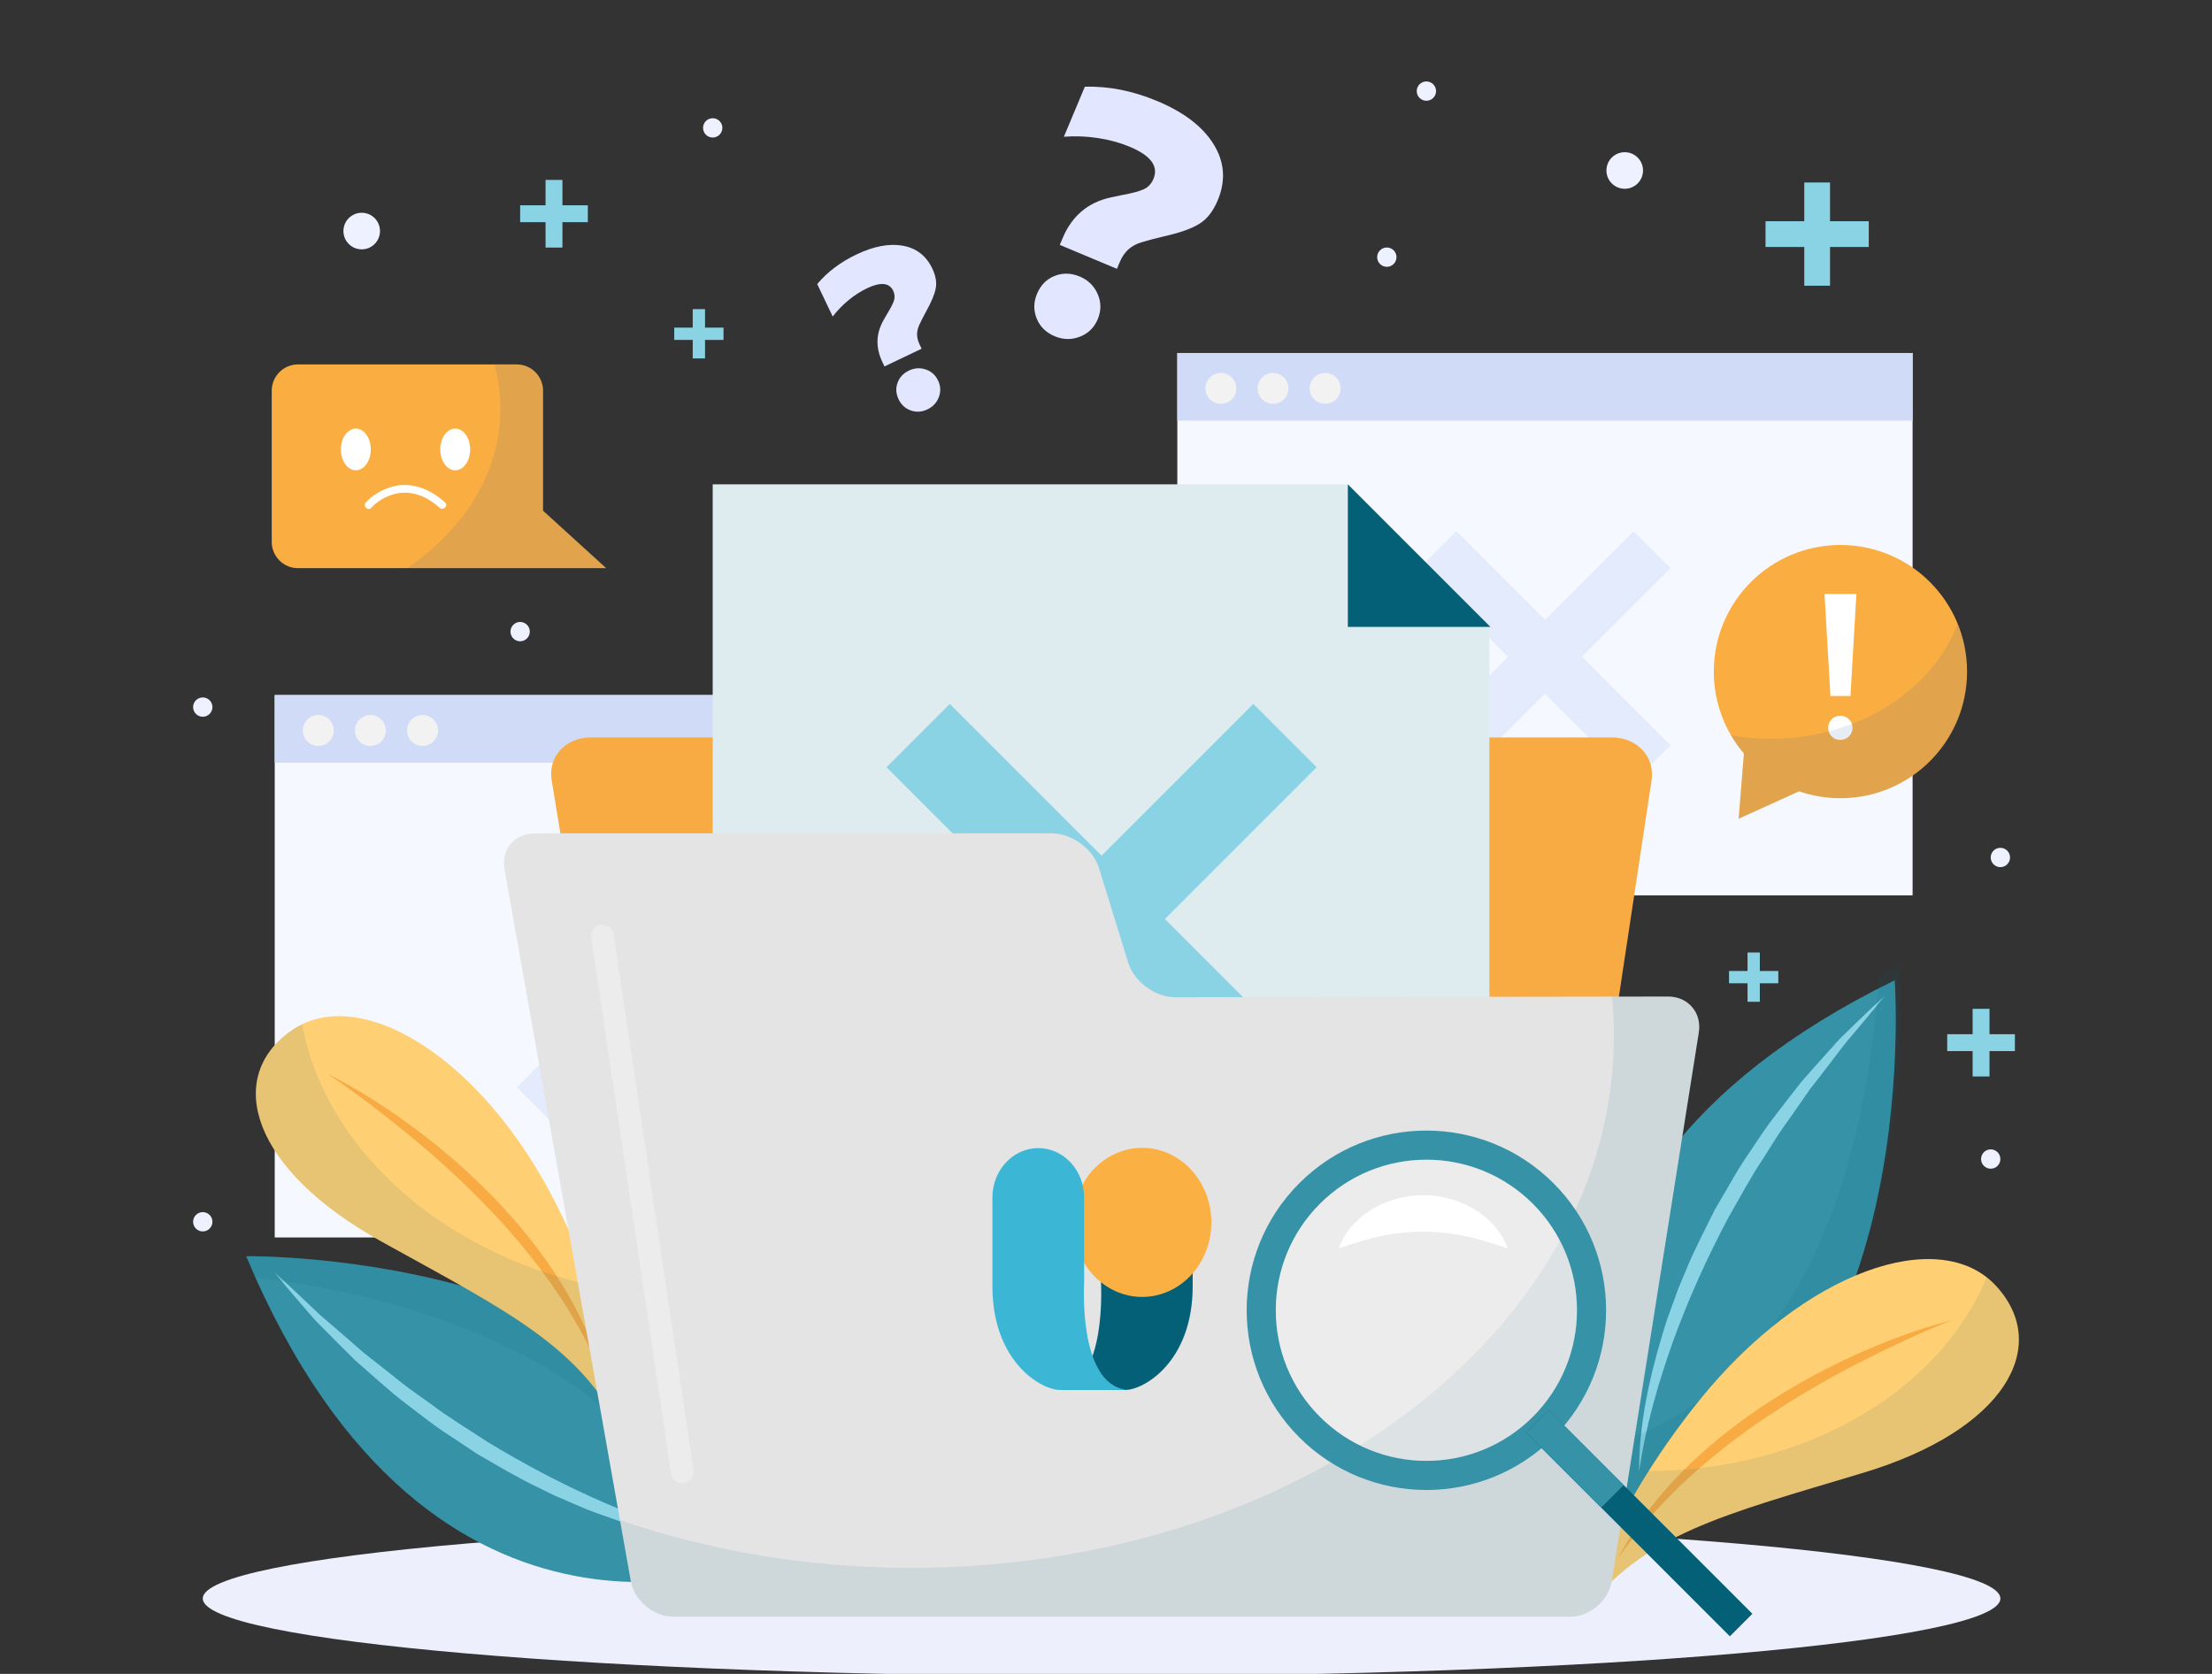 <svg width="185" height="140" viewBox="0 0 185 140" fill="none" xmlns="http://www.w3.org/2000/svg">
<rect x="0" y="0" width="185" height="140" fill="#333333" stroke="none"/>
<g clip-path="url(#clip0_3532_7422)">
<path d="M84.47 58.134H22.977V103.496H84.47V58.134Z" fill="#F5F9FF"/>
<path d="M84.47 58.134H22.977V63.792H84.47V58.134Z" fill="#D0DBF7"/>
<path d="M27.913 61.093C27.913 61.808 27.334 62.388 26.619 62.388C25.904 62.388 25.324 61.808 25.324 61.093C25.324 60.378 25.904 59.798 26.619 59.798C27.334 59.798 27.913 60.378 27.913 61.093Z" fill="#F2F2F2"/>
<path d="M32.273 61.093C32.273 61.808 31.693 62.388 30.978 62.388C30.263 62.388 29.684 61.808 29.684 61.093C29.684 60.378 30.263 59.798 30.978 59.798C31.693 59.798 32.273 60.378 32.273 61.093Z" fill="#F2F2F2"/>
<path d="M36.633 61.093C36.633 61.808 36.053 62.388 35.339 62.388C34.623 62.388 34.044 61.808 34.044 61.093C34.044 60.378 34.624 59.798 35.339 59.798C36.054 59.798 36.633 60.378 36.633 61.093Z" fill="#F2F2F2"/>
<path d="M64.222 76.13L61.13 73.038L53.723 80.445L46.316 73.038L43.225 76.13L50.632 83.537L43.225 90.943L46.316 94.034L53.723 86.628L61.13 94.034L64.222 90.943L56.815 83.537L64.222 76.13Z" fill="#E3EBFC"/>
<path d="M159.959 29.524H98.466V74.886H159.959V29.524Z" fill="#F5F9FF"/>
<path d="M159.959 29.524H98.466V35.182H159.959V29.524Z" fill="#D0DBF7"/>
<path d="M103.403 32.483C103.403 33.198 102.823 33.777 102.108 33.777C101.393 33.777 100.813 33.198 100.813 32.483C100.813 31.768 101.393 31.188 102.108 31.188C102.823 31.188 103.403 31.767 103.403 32.483Z" fill="#F2F2F2"/>
<path d="M107.762 32.483C107.762 33.198 107.182 33.777 106.467 33.777C105.752 33.777 105.173 33.198 105.173 32.483C105.173 31.768 105.753 31.188 106.467 31.188C107.182 31.188 107.762 31.767 107.762 32.483Z" fill="#F2F2F2"/>
<path d="M112.122 32.483C112.122 33.198 111.543 33.777 110.828 33.777C110.113 33.777 109.533 33.198 109.533 32.483C109.533 31.768 110.113 31.188 110.828 31.188C111.543 31.188 112.122 31.767 112.122 32.483Z" fill="#F2F2F2"/>
<path d="M139.711 47.52L136.619 44.428L129.212 51.834L121.805 44.428L118.714 47.52L126.121 54.926L118.714 62.333L121.805 65.424L129.212 58.018L136.619 65.424L139.711 62.333L132.304 54.926L139.711 47.52Z" fill="#E3EBFC"/>
<path d="M92.13 140.188C133.646 140.188 167.301 137.28 167.301 133.693C167.301 130.105 133.646 127.197 92.13 127.197C50.614 127.197 16.959 130.105 16.959 133.693C16.959 137.28 50.614 140.188 92.13 140.188Z" fill="#EDF0FC"/>
<path d="M73.797 30.277C73.224 29.077 73.255 27.915 73.887 26.789L74.195 26.253C74.496 25.763 74.688 25.387 74.771 25.123C74.855 24.859 74.832 24.592 74.703 24.321C74.377 23.639 73.644 23.57 72.503 24.115C71.974 24.367 71.46 24.699 70.963 25.109C70.466 25.52 70.026 25.975 69.644 26.475L68.348 23.758C69.194 22.748 70.288 21.923 71.629 21.283C73.076 20.593 74.367 20.348 75.503 20.55C76.639 20.752 77.462 21.388 77.972 22.459C78.259 23.058 78.355 23.608 78.261 24.108C78.168 24.608 77.906 25.241 77.478 26.008C77.195 26.533 76.993 26.929 76.875 27.195C76.757 27.461 76.697 27.723 76.699 27.983C76.7 28.242 76.773 28.525 76.919 28.83L77.079 29.166L73.974 30.647L73.797 30.277ZM76.175 34.33C75.714 34.167 75.374 33.856 75.155 33.398C74.931 32.927 74.901 32.465 75.068 32.01C75.233 31.556 75.552 31.216 76.022 30.992C76.481 30.773 76.946 30.742 77.418 30.899C77.89 31.057 78.236 31.365 78.455 31.824C78.674 32.282 78.695 32.745 78.521 33.211C78.346 33.676 78.029 34.019 77.57 34.238C77.1 34.462 76.635 34.493 76.175 34.33Z" fill="#E2E6FF"/>
<path d="M88.874 19.913C89.647 18.067 90.983 16.935 92.881 16.517L93.791 16.324C94.642 16.171 95.259 16.008 95.639 15.838C96.018 15.667 96.296 15.374 96.47 14.957C96.91 13.908 96.251 13.015 94.496 12.279C93.682 11.938 92.794 11.694 91.835 11.548C90.876 11.401 89.922 11.364 88.978 11.436L90.729 7.255C92.712 7.192 94.736 7.593 96.799 8.458C99.025 9.39 100.595 10.595 101.507 12.073C102.42 13.551 102.531 15.113 101.842 16.76C101.455 17.683 100.934 18.343 100.279 18.738C99.624 19.134 98.651 19.476 97.36 19.765C96.486 19.974 95.84 20.145 95.422 20.278C95.004 20.412 94.65 20.609 94.36 20.87C94.069 21.132 93.826 21.498 93.629 21.968L93.413 22.484L88.635 20.483L88.874 19.913ZM86.707 26.648C86.428 25.968 86.437 25.274 86.732 24.569C87.035 23.845 87.525 23.348 88.203 23.078C88.879 22.808 89.579 22.825 90.303 23.128C91.009 23.424 91.51 23.916 91.808 24.604C92.104 25.292 92.105 25.989 91.809 26.695C91.513 27.4 91.016 27.889 90.318 28.16C89.619 28.431 88.917 28.419 88.211 28.123C87.487 27.82 86.985 27.328 86.707 26.648Z" fill="#E2E6FF"/>
<path d="M166.392 86.498V84.374H164.98V86.498H162.855V87.91H164.98V90.034H166.392V87.91H168.516V86.498H166.392Z" fill="#89D3E5"/>
<path d="M153.054 18.503V15.263H150.9V18.503H147.66V20.657H150.9V23.897H153.054V20.657H156.294V18.503H153.054Z" fill="#89D3E5"/>
<path d="M147.183 81.21V79.663H146.154V81.21H144.607V82.239H146.154V83.786H147.183V82.239H148.73V81.21H147.183Z" fill="#89D3E5"/>
<path d="M58.965 27.401V25.854H57.937V27.401H56.39V28.43H57.937V29.977H58.965V28.43H60.512V27.401H58.965Z" fill="#89D3E5"/>
<path d="M47.039 17.17V15.046H45.627V17.17H43.503V18.582H45.627V20.706H47.039V18.582H49.164V17.17H47.039Z" fill="#89D3E5"/>
<path d="M116.795 21.507C116.795 21.953 116.434 22.315 115.987 22.315C115.541 22.315 115.18 21.953 115.18 21.507C115.18 21.061 115.542 20.7 115.987 20.7C116.434 20.7 116.795 21.061 116.795 21.507Z" fill="#EEF1FF"/>
<path d="M120.104 7.619C120.104 8.065 119.742 8.427 119.296 8.427C118.85 8.427 118.488 8.065 118.488 7.619C118.488 7.173 118.85 6.812 119.296 6.812C119.742 6.812 120.104 7.173 120.104 7.619Z" fill="#EEF1FF"/>
<path d="M135.884 15.789C136.729 15.789 137.414 15.104 137.414 14.259C137.414 13.414 136.729 12.73 135.884 12.73C135.039 12.73 134.354 13.414 134.354 14.259C134.354 15.104 135.039 15.789 135.884 15.789Z" fill="#EEF1FF"/>
<path d="M168.109 71.718C168.109 72.164 167.747 72.525 167.301 72.525C166.855 72.525 166.493 72.163 166.493 71.718C166.493 71.271 166.855 70.91 167.301 70.91C167.747 70.909 168.109 71.271 168.109 71.718Z" fill="#EEF1FF"/>
<path d="M167.301 96.938C167.301 97.385 166.939 97.746 166.493 97.746C166.047 97.746 165.686 97.384 165.686 96.938C165.686 96.492 166.047 96.131 166.493 96.131C166.939 96.131 167.301 96.492 167.301 96.938Z" fill="#EEF1FF"/>
<path d="M44.31 52.827C44.31 53.273 43.948 53.635 43.502 53.635C43.056 53.635 42.694 53.273 42.694 52.827C42.694 52.381 43.056 52.019 43.502 52.019C43.948 52.019 44.31 52.381 44.31 52.827Z" fill="#EEF1FF"/>
<path d="M30.251 20.855C31.096 20.855 31.781 20.17 31.781 19.325C31.781 18.48 31.096 17.795 30.251 17.795C29.407 17.795 28.722 18.48 28.722 19.325C28.722 20.17 29.407 20.855 30.251 20.855Z" fill="#EEF1FF"/>
<path d="M60.415 10.695C60.415 11.141 60.054 11.503 59.608 11.503C59.161 11.503 58.8 11.141 58.8 10.695C58.8 10.249 59.162 9.887 59.608 9.887C60.054 9.887 60.415 10.249 60.415 10.695Z" fill="#EEF1FF"/>
<path d="M17.767 59.138C17.767 59.585 17.405 59.946 16.959 59.946C16.513 59.946 16.151 59.584 16.151 59.138C16.151 58.692 16.513 58.331 16.959 58.331C17.405 58.331 17.767 58.692 17.767 59.138Z" fill="#EEF1FF"/>
<path d="M17.767 102.186C17.767 102.632 17.405 102.993 16.959 102.993C16.513 102.993 16.151 102.632 16.151 102.186C16.151 101.739 16.513 101.378 16.959 101.378C17.405 101.378 17.767 101.739 17.767 102.186Z" fill="#EEF1FF"/>
<path d="M135.543 126.511C135.543 126.511 122.157 99.749 158.465 81.987C158.465 81.987 161.248 120.122 135.543 126.511Z" fill="#3692A7"/>
<path d="M137.085 123.101C137.076 119.275 137.875 115.475 138.977 111.808C139.119 111.349 139.244 110.885 139.399 110.431L139.89 109.078L140.384 107.725L140.941 106.397C141.658 104.613 142.559 102.916 143.41 101.194L144.857 98.705C145.324 97.866 145.854 97.066 146.391 96.271C146.934 95.481 147.449 94.671 148.015 93.898C148.592 93.132 149.178 92.374 149.768 91.62L150.652 90.489L151.601 89.411L153.513 87.274C153.826 86.913 154.175 86.585 154.517 86.251L155.546 85.254C156.234 84.591 156.928 83.937 157.626 83.29C157.027 84.035 156.423 84.772 155.813 85.501L154.895 86.591C154.589 86.952 154.276 87.309 154 87.696L152.269 89.952L151.397 91.072L150.586 92.236C150.048 93.014 149.507 93.788 148.957 94.555C148.424 95.334 147.944 96.149 147.435 96.943C146.379 98.509 145.511 100.187 144.563 101.816C142.794 105.144 141.234 108.582 139.944 112.128C138.68 115.681 137.618 119.326 137.085 123.101Z" fill="#89D3E5"/>
<path opacity="0.1" d="M157.106 81.723C156.597 90.925 153.444 115.386 134.403 120.925C135.09 123.702 135.924 125.369 135.924 125.369C161.628 118.98 158.845 80.845 158.845 80.845C158.252 81.135 157.673 81.428 157.106 81.723Z" fill="#046076"/>
<path d="M132.268 135.124C132.268 135.124 134.172 126.975 142.14 117.1C150.869 106.281 162.252 102.388 166.977 107.589C171.564 112.636 167.667 119.609 155.852 123.173C144.038 126.736 137.358 128.271 132.268 135.124Z" fill="#FFCF74"/>
<path d="M163.236 110.422C160.533 111.491 157.914 112.731 155.342 114.044C152.779 115.373 150.276 116.812 147.887 118.42C145.491 120.014 143.211 121.778 141.095 123.728C138.987 125.686 137.055 127.839 135.386 130.223C136.059 128.933 136.854 127.705 137.715 126.523C138.603 125.363 139.545 124.236 140.581 123.198C142.631 121.102 144.935 119.268 147.362 117.634C148.585 116.83 149.831 116.063 151.108 115.351C152.392 114.653 153.69 113.982 155.021 113.383C157.673 112.169 160.416 111.144 163.236 110.422Z" fill="#F9AB43"/>
<path opacity="0.1" d="M166.977 107.589C166.721 107.307 166.442 107.057 166.148 106.828C162.316 116.215 151.118 123.014 137.89 123.027C133.46 130.034 132.268 135.124 132.268 135.124C137.358 128.271 144.038 126.736 155.852 123.173C167.667 119.609 171.564 112.636 166.977 107.589Z" fill="#046076"/>
<path d="M63.699 130.547C63.699 130.547 36.2 142.347 20.59 105.064C20.59 105.064 58.823 104.513 63.699 130.547Z" fill="#3692A7"/>
<path d="M61.503 129.256C57.683 129.041 53.936 128.021 50.34 126.707C49.89 126.539 49.434 126.387 48.99 126.206L47.668 125.636L46.346 125.064L45.053 124.43C43.314 123.61 41.672 122.612 40.003 121.661L37.603 120.071C36.792 119.556 36.025 118.981 35.263 118.398C34.505 117.809 33.727 117.248 32.988 116.638C32.258 116.017 31.536 115.387 30.817 114.755L29.739 113.807L28.719 112.796L26.697 110.762C26.356 110.429 26.048 110.062 25.735 109.7L24.799 108.615C24.178 107.89 23.566 107.159 22.961 106.424C23.669 107.066 24.37 107.711 25.061 108.363L26.096 109.342C26.439 109.669 26.776 110.002 27.147 110.301L29.298 112.16L30.365 113.096L31.479 113.974C32.225 114.557 32.966 115.142 33.7 115.736C34.447 116.313 35.232 116.84 35.995 117.395C37.496 118.54 39.12 119.505 40.691 120.546C43.911 122.507 47.251 124.265 50.717 125.76C54.189 127.23 57.766 128.503 61.503 129.256Z" fill="#89D3E5"/>
<path opacity="0.1" d="M21.365 106.852C30.521 107.897 54.756 112.474 59.174 131.806C61.986 131.282 63.699 130.548 63.699 130.548C58.822 104.514 20.59 105.064 20.59 105.064C20.845 105.674 21.103 106.268 21.365 106.852Z" fill="#046076"/>
<path d="M52.39 120.502C52.39 120.502 52.256 112.134 46.563 100.794C40.326 88.371 30.027 82.153 24.306 86.234C18.753 90.194 21.084 97.835 31.874 103.822C42.666 109.809 48.867 112.725 52.39 120.502Z" fill="#FFCF74"/>
<path d="M27.361 89.796C29.776 91.414 32.072 93.181 34.307 95.01C36.531 96.851 38.672 98.789 40.665 100.866C42.669 102.932 44.524 105.14 46.178 107.493C47.823 109.854 49.255 112.367 50.381 115.051C49.996 113.648 49.48 112.279 48.889 110.941C48.267 109.619 47.585 108.318 46.793 107.085C45.234 104.603 43.371 102.321 41.346 100.21C40.321 99.165 39.266 98.151 38.169 97.185C37.062 96.231 35.936 95.3 34.762 94.432C32.427 92.683 29.964 91.1 27.361 89.796Z" fill="#F9AB43"/>
<path opacity="0.1" d="M24.306 86.234C24.616 86.013 24.942 85.828 25.277 85.666C27.033 95.652 36.535 104.67 49.46 107.488C52.303 115.275 52.39 120.502 52.39 120.502C48.867 112.725 42.665 109.809 31.874 103.822C21.084 97.835 18.754 90.194 24.306 86.234Z" fill="#046076"/>
<path d="M128.556 128.603C128.256 130.583 126.267 132.202 124.135 132.202H61.052C58.92 132.202 56.91 130.585 56.584 128.61L46.139 65.267C45.813 63.291 47.291 61.674 49.423 61.674H134.795C136.927 61.674 138.427 63.294 138.128 65.273L128.556 128.603Z" fill="#F9AB43"/>
<path d="M112.726 40.508H59.607V115.34H124.565V52.521L112.726 40.508Z" fill="#DEECF0"/>
<path d="M112.727 40.508L124.652 52.434H112.727V40.508Z" fill="#046076"/>
<path d="M110.117 64.171L104.821 58.875L92.13 71.564L79.439 58.875L74.143 64.171L86.833 76.861L74.143 89.551L79.439 94.848L92.13 82.158L104.821 94.848L110.117 89.551L97.427 76.861L110.117 64.171Z" fill="#89D3E5"/>
<path d="M98.294 83.408C96.619 83.41 94.845 82.103 94.351 80.502L91.918 72.609C91.424 71.009 89.65 69.699 87.975 69.699H44.704C43.029 69.699 41.898 71.049 42.191 72.698L52.753 132.217C53.046 133.866 54.656 135.216 56.331 135.216H131.288C132.963 135.216 134.548 133.862 134.81 132.208L142.079 86.352C142.341 84.698 141.185 83.346 139.51 83.348L98.294 83.408Z" fill="#E4E4E4"/>
<path opacity="0.1" d="M139.51 83.348L134.822 83.355C134.926 84.434 134.981 85.523 134.981 86.622C134.981 111.203 108.672 131.13 76.219 131.13C67.526 131.13 59.275 129.699 51.851 127.132L52.753 132.217C53.046 133.866 54.656 135.215 56.331 135.215H131.288C132.963 135.215 134.548 133.862 134.81 132.208L142.079 86.352C142.341 84.698 141.185 83.346 139.51 83.348Z" fill="#046076"/>
<g opacity="0.3">
<path d="M49.463 78.533C49.686 80.027 49.908 81.521 50.132 83.015C50.662 86.57 51.192 90.125 51.722 93.681C52.368 98.01 53.014 102.34 53.659 106.669C54.214 110.386 54.768 114.103 55.322 117.82C55.506 119.055 55.69 120.29 55.874 121.525C55.961 122.104 56.01 122.706 56.136 123.279C56.142 123.304 56.143 123.329 56.147 123.354C56.223 123.863 56.865 124.143 57.318 124.018C57.863 123.869 58.059 123.358 57.982 122.848C57.76 121.354 57.537 119.86 57.314 118.366C56.783 114.81 56.253 111.255 55.723 107.7C55.077 103.371 54.432 99.041 53.786 94.711C53.232 90.994 52.678 87.278 52.123 83.561C51.939 82.326 51.755 81.091 51.571 79.856C51.484 79.276 51.435 78.674 51.309 78.101C51.304 78.077 51.302 78.051 51.298 78.027C51.222 77.518 50.58 77.237 50.128 77.362C49.583 77.512 49.387 78.023 49.463 78.533Z" fill="white"/>
</g>
<path d="M153.924 45.58C148.075 45.58 143.333 50.321 143.333 56.17C143.333 58.784 144.282 61.176 145.852 63.023L145.409 68.476L150.469 66.182C151.552 66.555 152.714 66.761 153.924 66.761C159.772 66.761 164.514 62.02 164.514 56.171C164.514 50.322 159.773 45.58 153.924 45.58Z" fill="#FAAE42"/>
<path d="M153.191 61.592C152.997 61.398 152.9 61.159 152.9 60.874C152.9 60.589 152.997 60.35 153.191 60.156C153.385 59.962 153.624 59.865 153.908 59.865C154.193 59.865 154.435 59.962 154.635 60.156C154.834 60.35 154.934 60.589 154.934 60.874C154.934 61.159 154.834 61.398 154.635 61.592C154.435 61.785 154.193 61.882 153.908 61.882C153.624 61.882 153.385 61.785 153.191 61.592ZM152.593 49.68H155.259L154.763 58.208H153.088L152.593 49.68Z" fill="white"/>
<path opacity="0.1" d="M148.122 61.782C146.973 61.782 145.851 61.681 144.769 61.49C145.085 62.034 145.447 62.547 145.852 63.023L145.41 68.476L150.47 66.182C151.553 66.555 152.714 66.761 153.924 66.761C159.773 66.761 164.515 62.02 164.515 56.171C164.515 54.753 164.234 53.402 163.729 52.166C161.608 57.744 155.424 61.782 148.122 61.782Z" fill="#0046A0"/>
<path d="M45.417 42.715V32.673C45.417 31.467 44.43 30.48 43.224 30.48H24.92C23.714 30.48 22.727 31.467 22.727 32.673V45.328C22.727 46.533 23.714 47.52 24.92 47.52H41.308H43.224H50.698L45.417 42.715Z" fill="#FAAE42"/>
<path d="M31.012 37.59C31.012 38.553 30.452 39.334 29.762 39.334C29.072 39.334 28.512 38.553 28.512 37.59C28.512 36.626 29.072 35.846 29.762 35.846C30.452 35.846 31.012 36.627 31.012 37.59Z" fill="white"/>
<path d="M39.322 37.59C39.322 38.553 38.763 39.334 38.072 39.334C37.382 39.334 36.822 38.553 36.822 37.59C36.822 36.626 37.382 35.846 38.072 35.846C38.763 35.846 39.322 36.627 39.322 37.59Z" fill="white"/>
<path d="M31.053 42.467C31.481 41.998 32.078 41.629 32.671 41.415C34.172 40.873 35.623 41.439 36.767 42.467C37.072 42.742 37.526 42.291 37.219 42.015C35.951 40.875 34.307 40.206 32.621 40.757C31.881 40.998 31.13 41.435 30.6 42.015C30.323 42.318 30.774 42.772 31.053 42.467Z" fill="white"/>
<path opacity="0.1" d="M45.416 42.715V32.673C45.416 31.467 44.429 30.48 43.224 30.48H41.347C41.673 31.673 41.848 32.91 41.848 34.179C41.848 39.513 38.817 44.29 34.036 47.52H41.308H43.224H50.698L45.416 42.715Z" fill="#0046A0"/>
<path d="M108.667 98.96C102.797 104.829 102.797 114.346 108.667 120.216C114.537 126.086 124.054 126.086 129.923 120.216C135.793 114.346 135.793 104.829 129.923 98.96C124.053 93.09 114.537 93.09 108.667 98.96ZM128.2 118.493C123.282 123.411 115.308 123.411 110.39 118.493C105.472 113.575 105.472 105.601 110.39 100.683C115.308 95.765 123.282 95.765 128.2 100.683C133.118 105.601 133.118 113.575 128.2 118.493Z" fill="#3692A7"/>
<path opacity="0.3" d="M119.295 122.182C126.25 122.182 131.889 116.543 131.889 109.588C131.889 102.633 126.25 96.994 119.295 96.994C112.34 96.994 106.701 102.633 106.701 109.588C106.701 116.543 112.34 122.182 119.295 122.182Z" fill="white"/>
<path d="M129.518 117.928L127.634 119.813L144.676 136.855L146.56 134.971L129.518 117.928Z" fill="#046076"/>
<path d="M129.518 117.93L127.634 119.814L133.91 126.091L135.794 124.207L129.518 117.93Z" fill="#3692A7"/>
<path d="M111.963 104.409C112.441 103.031 113.488 101.916 114.748 101.142C116.015 100.374 117.52 99.961 119.026 99.962C120.531 99.958 122.038 100.369 123.306 101.139C124.566 101.912 125.613 103.029 126.088 104.409C124.711 103.944 123.547 103.576 122.39 103.351C121.242 103.118 120.135 103.012 119.025 103.006C117.916 103.008 116.807 103.114 115.66 103.347C114.502 103.572 113.337 103.942 111.963 104.409Z" fill="white"/>
<path d="M92.079 107.285V104.228C92.07 103.68 92.162 103.134 92.351 102.625C92.54 102.115 92.821 101.651 93.178 101.259C93.535 100.868 93.961 100.557 94.431 100.344C94.901 100.132 95.405 100.023 95.914 100.023C96.424 100.023 96.928 100.132 97.397 100.344C97.867 100.557 98.293 100.868 98.65 101.259C99.007 101.651 99.288 102.115 99.477 102.625C99.666 103.134 99.759 103.68 99.75 104.228V107.568C99.75 113.908 95.657 116.25 94.118 116.25H89.005C88.865 116.25 88.724 116.242 88.585 116.225C92.6 115.708 92.079 107.285 92.079 107.285Z" fill="#046076"/>
<path d="M101.313 102.236C101.313 103.47 100.973 104.675 100.337 105.701C99.702 106.727 98.798 107.526 97.74 107.998C96.683 108.47 95.519 108.593 94.397 108.353C93.275 108.112 92.243 107.518 91.434 106.646C90.625 105.774 90.074 104.663 89.85 103.453C89.627 102.243 89.742 100.989 90.18 99.85C90.618 98.71 91.359 97.736 92.311 97.051C93.263 96.366 94.381 96 95.526 96C97.061 96 98.532 96.657 99.618 97.827C100.703 98.996 101.313 100.582 101.313 102.236Z" fill="#FBB043"/>
<path d="M90.672 107.285V100.158C90.672 99.061 90.268 98.009 89.549 97.234C88.829 96.459 87.854 96.023 86.836 96.023C85.819 96.023 84.843 96.459 84.124 97.234C83.404 98.009 83 99.061 83 100.158V107.568C83 113.908 87.094 116.25 88.632 116.25H93.747C93.888 116.25 94.028 116.241 94.167 116.225C90.148 115.708 90.672 107.285 90.672 107.285Z" fill="#3BB6D5"/>
</g>
<defs>
<clipPath id="clip0_3532_7422">
<rect width="185" height="140" fill="white"/>
</clipPath>
</defs>
</svg>
